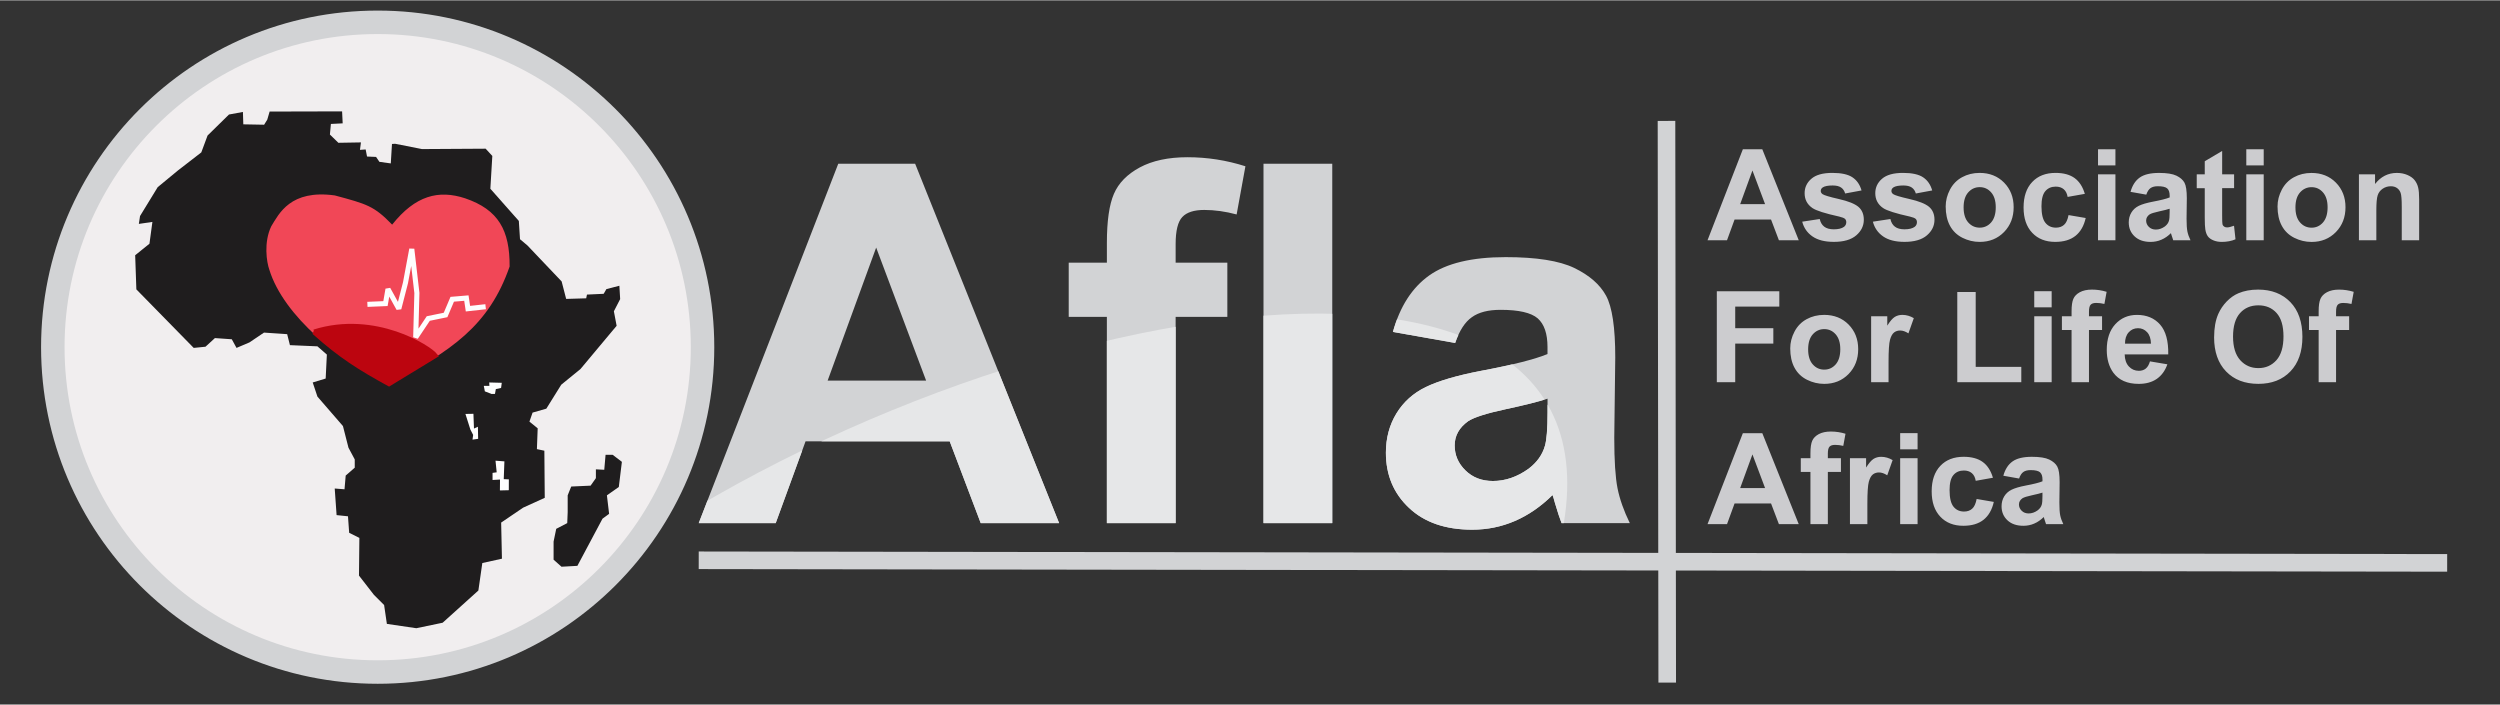 <?xml version="1.0" encoding="UTF-8"?>
<!DOCTYPE svg PUBLIC "-//W3C//DTD SVG 1.1//EN" "http://www.w3.org/Graphics/SVG/1.1/DTD/svg11.dtd">
<!-- Creator: CorelDRAW 2018 (64-Bit) -->
<svg xmlns="http://www.w3.org/2000/svg" xml:space="preserve" width="1.479in" height="0.417in" version="1.1" shape-rendering="geometricPrecision" text-rendering="geometricPrecision" image-rendering="optimizeQuality" fill-rule="evenodd" clip-rule="evenodd"
viewBox="0 0 1479.17 416.66"
 xmlns:xlink="http://www.w3.org/1999/xlink">
 <rect x="0" y="0" width="1479.17" height="416.66" fill="#333333" stroke="none"/>
 <defs>
   <clipPath id="id0">
    <path d="M-0 0l1479.17 0 0 416.67 -1479.17 0 0 -416.67z"/>
   </clipPath>
     <clipPath id="id1" clip-rule="nonzero">
      <path d="M626.65 309.34l-46.38 0 -18.36 -48.41 -85.29 0 -17.67 48.41 -45.54 0 82.56 -212.65 45.49 0 85.19 212.65zm-78.7 -84.35l-29.55 -78.7 -28.71 78.7 58.26 0z"/>
     </clipPath>
     <clipPath id="id2" clip-rule="nonzero">
      <path d="M-0 0l1479.17 0 0 416.67 -1479.17 0 0 -416.67z"/>
     </clipPath>
     <clipPath id="id3" clip-rule="nonzero">
      <path d="M632.34 155.2l22.57 0 0 -11.63c0,-12.97 1.39,-22.67 4.16,-29.06 2.77,-6.43 7.87,-11.63 15.3,-15.64 7.47,-4.01 16.88,-6.04 28.26,-6.04 11.63,0 23.07,1.78 34.25,5.35l-5.2 28.51c-6.63,-1.78 -13.02,-2.67 -19.16,-2.67 -6.04,0 -10.34,1.39 -12.97,4.16 -2.62,2.77 -3.96,8.12 -3.96,16.04l0 10.99 30.59 0 0 32.07 -30.59 0 0 122.06 -40.69 0 0 -122.06 -22.57 0 0 -32.07zm115.23 154.14l0 -212.65 40.69 0 0 212.65 -40.69 0z"/>
     </clipPath>
     <clipPath id="id4" clip-rule="nonzero">
      <path d="M-0 0l1479.17 0 0 416.67 -1479.17 0 0 -416.67z"/>
     </clipPath>
     <clipPath id="id5" clip-rule="nonzero">
      <path d="M860.98 202.72l-36.83 -6.53c4.16,-15.05 11.33,-26.19 21.48,-33.41 10.15,-7.22 25.24,-10.84 45.24,-10.84 18.17,0 31.73,2.13 40.64,6.43 8.86,4.31 15.15,9.75 18.76,16.39 3.61,6.63 5.44,18.76 5.44,36.48l-0.59 47.52c0,13.51 0.65,23.51 1.93,29.94 1.29,6.44 3.71,13.31 7.28,20.64l-40.39 0c-1.04,-2.67 -2.37,-6.63 -3.91,-11.88 -0.64,-2.43 -1.14,-4.01 -1.44,-4.75 -6.93,6.83 -14.35,11.93 -22.27,15.34 -7.92,3.42 -16.33,5.15 -25.3,5.15 -15.79,0 -28.26,-4.31 -37.37,-12.92 -9.11,-8.56 -13.66,-19.45 -13.66,-32.62 0,-8.66 2.08,-16.43 6.24,-23.26 4.16,-6.78 9.95,-12.03 17.47,-15.64 7.47,-3.61 18.26,-6.78 32.37,-9.5 19,-3.56 32.22,-6.93 39.55,-10l0 -4.11c0,-7.92 -1.93,-13.56 -5.79,-16.98 -3.91,-3.37 -11.24,-5.05 -21.98,-5.05 -7.28,0 -12.92,1.43 -16.98,4.35 -4.11,2.87 -7.37,7.97 -9.9,15.24zm54.65 32.97c-5.2,1.73 -13.46,3.81 -24.8,6.24 -11.28,2.43 -18.71,4.8 -22.17,7.08 -5.3,3.81 -7.97,8.56 -7.97,14.35 0,5.74 2.13,10.64 6.39,14.8 4.26,4.16 9.65,6.24 16.24,6.24 7.33,0 14.35,-2.43 21.04,-7.22 4.9,-3.71 8.17,-8.17 9.7,-13.52 1.04,-3.46 1.58,-10.09 1.58,-19.85l0 -8.12z"/>
     </clipPath>
     <clipPath id="id6" clip-rule="nonzero">
      <path d="M-0 0l1479.17 0 0 416.67 -1479.17 0 0 -416.67z"/>
     </clipPath>
     <clipPath id="id7" clip-rule="nonzero">
      <path d="M1064.26 141.95l-11.74 0 -4.65 -12.25 -21.58 0 -4.47 12.25 -11.53 0 20.9 -53.82 11.51 0 21.56 53.82zm-19.92 -21.35l-7.48 -19.92 -7.26 19.92 14.74 0z"/>
     </clipPath>
     <clipPath id="id8" clip-rule="nonzero">
      <path d="M-0 0l1479.17 0 0 416.67 -1479.17 0 0 -416.67z"/>
     </clipPath>
     <clipPath id="id9" clip-rule="nonzero">
      <path d="M1066.3 130.97l10.37 -1.58c0.44,1.99 1.33,3.51 2.68,4.54 1.34,1.04 3.23,1.56 5.65,1.56 2.67,0 4.67,-0.49 6.03,-1.46 0.9,-0.69 1.35,-1.62 1.35,-2.77 0,-0.78 -0.25,-1.43 -0.74,-1.94 -0.52,-0.49 -1.67,-0.95 -3.44,-1.37 -8.33,-1.84 -13.61,-3.52 -15.84,-5.04 -3.09,-2.12 -4.63,-5.05 -4.63,-8.8 0,-3.39 1.34,-6.24 4.01,-8.54 2.67,-2.31 6.8,-3.46 12.41,-3.46 5.33,0 9.31,0.87 11.9,2.62 2.59,1.75 4.38,4.33 5.36,7.76l-9.7 1.8c-0.41,-1.53 -1.22,-2.71 -2.38,-3.52 -1.17,-0.81 -2.83,-1.22 -5,-1.22 -2.73,0 -4.69,0.37 -5.87,1.14 -0.79,0.54 -1.18,1.24 -1.18,2.09 0,0.74 0.34,1.37 1.03,1.88 0.94,0.69 4.16,1.65 9.67,2.91 5.51,1.25 9.36,2.78 11.54,4.59 2.17,1.83 3.24,4.4 3.24,7.68 0,3.57 -1.49,6.65 -4.48,9.22 -2.98,2.57 -7.41,3.86 -13.27,3.86 -5.31,0 -9.52,-1.07 -12.63,-3.22 -3.09,-2.14 -5.12,-5.05 -6.07,-8.73z"/>
     </clipPath>
     <clipPath id="id10" clip-rule="nonzero">
      <path d="M-0 0l1479.17 0 0 416.67 -1479.17 0 0 -416.67z"/>
     </clipPath>
     <clipPath id="id11" clip-rule="nonzero">
      <path d="M1108.11 130.97l10.37 -1.58c0.44,1.99 1.33,3.51 2.68,4.54 1.34,1.04 3.23,1.56 5.65,1.56 2.67,0 4.67,-0.49 6.03,-1.46 0.9,-0.69 1.35,-1.62 1.35,-2.77 0,-0.78 -0.25,-1.43 -0.74,-1.94 -0.52,-0.49 -1.67,-0.95 -3.44,-1.37 -8.33,-1.84 -13.61,-3.52 -15.84,-5.04 -3.09,-2.12 -4.63,-5.05 -4.63,-8.8 0,-3.39 1.34,-6.24 4.01,-8.54 2.67,-2.31 6.8,-3.46 12.41,-3.46 5.33,0 9.31,0.87 11.9,2.62 2.59,1.75 4.38,4.33 5.36,7.76l-9.7 1.8c-0.41,-1.53 -1.22,-2.71 -2.38,-3.52 -1.17,-0.81 -2.83,-1.22 -5,-1.22 -2.73,0 -4.69,0.37 -5.87,1.14 -0.79,0.54 -1.18,1.24 -1.18,2.09 0,0.74 0.34,1.37 1.03,1.88 0.94,0.69 4.16,1.65 9.67,2.91 5.51,1.25 9.36,2.78 11.54,4.59 2.17,1.83 3.24,4.4 3.24,7.68 0,3.57 -1.49,6.65 -4.48,9.22 -2.98,2.57 -7.41,3.86 -13.27,3.86 -5.31,0 -9.52,-1.07 -12.63,-3.22 -3.09,-2.14 -5.12,-5.05 -6.07,-8.73z"/>
     </clipPath>
     <clipPath id="id12" clip-rule="nonzero">
      <path d="M-0 0l1479.17 0 0 416.67 -1479.17 0 0 -416.67z"/>
     </clipPath>
     <clipPath id="id13" clip-rule="nonzero">
      <path d="M1151.2 121.96c0,-3.43 0.84,-6.75 2.53,-9.96 1.69,-3.22 4.08,-5.67 7.18,-7.35 3.09,-1.69 6.54,-2.54 10.36,-2.54 5.9,0 10.72,1.92 14.49,5.75 3.77,3.85 5.65,8.69 5.65,14.55 0,5.91 -1.9,10.81 -5.7,14.7 -3.81,3.88 -8.59,5.82 -14.37,5.82 -3.57,0 -6.98,-0.81 -10.22,-2.43 -3.23,-1.62 -5.7,-3.98 -7.39,-7.12 -1.69,-3.12 -2.53,-6.93 -2.53,-11.41zm10.6 0.55c0,3.87 0.91,6.84 2.74,8.9 1.84,2.07 4.09,3.09 6.79,3.09 2.68,0 4.94,-1.03 6.76,-3.09 1.81,-2.06 2.73,-5.05 2.73,-8.97 0,-3.82 -0.91,-6.76 -2.73,-8.82 -1.82,-2.07 -4.07,-3.09 -6.76,-3.09 -2.69,0 -4.94,1.03 -6.79,3.09 -1.83,2.06 -2.74,5.02 -2.74,8.89z"/>
     </clipPath>
     <clipPath id="id14" clip-rule="nonzero">
      <path d="M-0 0l1479.17 0 0 416.67 -1479.17 0 0 -416.67z"/>
     </clipPath>
     <clipPath id="id15" clip-rule="nonzero">
      <path d="M1233.5 114.51l-10.15 1.8c-0.34,-2.02 -1.11,-3.53 -2.33,-4.56 -1.21,-1.02 -2.78,-1.53 -4.71,-1.53 -2.57,0 -4.62,0.89 -6.15,2.67 -1.53,1.78 -2.29,4.75 -2.29,8.92 0,4.64 0.78,7.91 2.33,9.82 1.55,1.92 3.63,2.87 6.24,2.87 1.95,0 3.56,-0.56 4.8,-1.68 1.26,-1.11 2.13,-3.03 2.65,-5.76l10.15 1.73c-1.05,4.66 -3.07,8.18 -6.05,10.56 -2.98,2.38 -6.98,3.57 -12,3.57 -5.69,0 -10.24,-1.8 -13.62,-5.4 -3.4,-3.61 -5.09,-8.59 -5.09,-14.97 0,-6.45 1.7,-11.46 5.1,-15.06 3.39,-3.59 7.99,-5.39 13.8,-5.39 4.73,0 8.5,1.03 11.31,3.07 2.8,2.04 4.8,5.15 6.03,9.33z"/>
     </clipPath>
     <clipPath id="id16" clip-rule="nonzero">
      <path d="M-0 0l1479.17 0 0 416.67 -1479.17 0 0 -416.67z"/>
     </clipPath>
     <clipPath id="id17" clip-rule="nonzero">
      <path d="M1241.33 97.67l0 -9.55 10.3 0 0 9.55 -10.3 0zm0 44.28l0 -39.01 10.3 0 0 39.01 -10.3 0z"/>
     </clipPath>
     <clipPath id="id18" clip-rule="nonzero">
      <path d="M-0 0l1479.17 0 0 416.67 -1479.17 0 0 -416.67z"/>
     </clipPath>
     <clipPath id="id19" clip-rule="nonzero">
      <path d="M1269.88 114.96l-9.32 -1.65c1.05,-3.81 2.87,-6.63 5.44,-8.46 2.57,-1.83 6.39,-2.74 11.45,-2.74 4.6,0 8.03,0.54 10.29,1.63 2.24,1.09 3.83,2.47 4.75,4.15 0.91,1.68 1.38,4.75 1.38,9.23l-0.15 12.03c0,3.42 0.16,5.95 0.49,7.58 0.33,1.63 0.94,3.37 1.84,5.22l-10.22 0c-0.26,-0.68 -0.6,-1.68 -0.99,-3.01 -0.17,-0.61 -0.29,-1.01 -0.37,-1.2 -1.75,1.73 -3.63,3.02 -5.64,3.88 -2,0.87 -4.13,1.3 -6.4,1.3 -4,0 -7.15,-1.09 -9.46,-3.27 -2.31,-2.17 -3.46,-4.93 -3.46,-8.26 0,-2.19 0.53,-4.16 1.58,-5.89 1.06,-1.72 2.52,-3.04 4.43,-3.96 1.89,-0.91 4.62,-1.72 8.19,-2.41 4.81,-0.9 8.15,-1.75 10.01,-2.53l0 -1.04c0,-2.01 -0.49,-3.43 -1.46,-4.3 -0.99,-0.85 -2.84,-1.28 -5.56,-1.28 -1.84,0 -3.27,0.37 -4.3,1.11 -1.04,0.72 -1.87,2.02 -2.51,3.86zm13.83 8.34c-1.31,0.44 -3.41,0.96 -6.28,1.58 -2.86,0.61 -4.74,1.22 -5.61,1.79 -1.34,0.96 -2.02,2.17 -2.02,3.63 0,1.45 0.54,2.69 1.62,3.74 1.07,1.06 2.44,1.58 4.11,1.58 1.85,0 3.63,-0.61 5.33,-1.83 1.24,-0.94 2.07,-2.07 2.45,-3.42 0.26,-0.88 0.4,-2.56 0.4,-5.02l0 -2.06z"/>
     </clipPath>
     <clipPath id="id20" clip-rule="nonzero">
      <path d="M-0 0l1479.17 0 0 416.67 -1479.17 0 0 -416.67z"/>
     </clipPath>
     <clipPath id="id21" clip-rule="nonzero">
      <path d="M1321.83 102.94l0 8.19 -7.07 0 0 15.8c0,3.2 0.06,5.07 0.2,5.6 0.14,0.53 0.44,0.96 0.93,1.31 0.48,0.34 1.06,0.52 1.74,0.52 0.96,0 2.34,-0.33 4.16,-0.99l0.87 8.02c-2.39,1.03 -5.1,1.54 -8.13,1.54 -1.85,0 -3.52,-0.31 -5.01,-0.94 -1.49,-0.63 -2.58,-1.44 -3.27,-2.43 -0.7,-1 -1.18,-2.34 -1.45,-4.05 -0.21,-1.2 -0.33,-3.63 -0.33,-7.3l0 -17.07 -4.74 0 0 -8.19 4.74 0 0 -7.74 10.3 -6.09 0 13.83 7.07 0z"/>
     </clipPath>
     <clipPath id="id22" clip-rule="nonzero">
      <path d="M-0 0l1479.17 0 0 416.67 -1479.17 0 0 -416.67z"/>
     </clipPath>
     <clipPath id="id23" clip-rule="nonzero">
      <path d="M1329.05 97.67l0 -9.55 10.3 0 0 9.55 -10.3 0zm0 44.28l0 -39.01 10.3 0 0 39.01 -10.3 0z"/>
     </clipPath>
     <clipPath id="id24" clip-rule="nonzero">
      <path d="M-0 0l1479.17 0 0 416.67 -1479.17 0 0 -416.67z"/>
     </clipPath>
     <clipPath id="id25" clip-rule="nonzero">
      <path d="M1347.53 121.96c0,-3.43 0.84,-6.75 2.53,-9.96 1.69,-3.22 4.08,-5.67 7.18,-7.35 3.09,-1.69 6.54,-2.54 10.36,-2.54 5.9,0 10.72,1.92 14.49,5.75 3.77,3.85 5.65,8.69 5.65,14.55 0,5.91 -1.9,10.81 -5.7,14.7 -3.81,3.88 -8.59,5.82 -14.37,5.82 -3.57,0 -6.98,-0.81 -10.22,-2.43 -3.23,-1.62 -5.7,-3.98 -7.39,-7.12 -1.69,-3.12 -2.53,-6.93 -2.53,-11.41zm10.6 0.55c0,3.87 0.91,6.84 2.74,8.9 1.84,2.07 4.09,3.09 6.79,3.09 2.68,0 4.94,-1.03 6.76,-3.09 1.81,-2.06 2.73,-5.05 2.73,-8.97 0,-3.82 -0.91,-6.76 -2.73,-8.82 -1.82,-2.07 -4.07,-3.09 -6.76,-3.09 -2.69,0 -4.94,1.03 -6.79,3.09 -1.83,2.06 -2.74,5.02 -2.74,8.89z"/>
     </clipPath>
     <clipPath id="id26" clip-rule="nonzero">
      <path d="M-0 0l1479.17 0 0 416.67 -1479.17 0 0 -416.67z"/>
     </clipPath>
     <clipPath id="id27" clip-rule="nonzero">
      <path d="M1431.33 141.95l-10.3 0 0 -19.88c0,-4.21 -0.22,-6.93 -0.67,-8.16 -0.45,-1.24 -1.17,-2.19 -2.17,-2.88 -1,-0.69 -2.2,-1.03 -3.61,-1.03 -1.8,0 -3.42,0.49 -4.85,1.47 -1.44,0.98 -2.42,2.28 -2.94,3.88 -0.54,1.62 -0.8,4.6 -0.8,8.96l0 17.64 -10.3 0 0 -39.01 9.54 0 0 5.72c3.42,-4.37 7.72,-6.55 12.92,-6.55 2.28,0 4.37,0.41 6.26,1.23 1.91,0.83 3.33,1.87 4.3,3.13 0.98,1.28 1.65,2.72 2.03,4.33 0.39,1.62 0.58,3.92 0.58,6.93l0 24.22z"/>
     </clipPath>
     <clipPath id="id28" clip-rule="nonzero">
      <path d="M-0 0l1479.17 0 0 416.67 -1479.17 0 0 -416.67z"/>
     </clipPath>
     <clipPath id="id29" clip-rule="nonzero">
      <path d="M1015.78 225.93l0 -53.82 36.98 0 0 9.1 -26.09 0 0 12.78 22.55 0 0 9.1 -22.55 0 0 22.85 -10.9 0z"/>
     </clipPath>
     <clipPath id="id30" clip-rule="nonzero">
      <path d="M-0 0l1479.17 0 0 416.67 -1479.17 0 0 -416.67z"/>
     </clipPath>
     <clipPath id="id31" clip-rule="nonzero">
      <path d="M1059.22 205.94c0,-3.43 0.84,-6.75 2.53,-9.96 1.69,-3.22 4.08,-5.67 7.18,-7.35 3.09,-1.69 6.54,-2.54 10.36,-2.54 5.9,0 10.72,1.92 14.49,5.75 3.77,3.85 5.65,8.69 5.65,14.55 0,5.91 -1.9,10.81 -5.7,14.7 -3.81,3.88 -8.59,5.82 -14.37,5.82 -3.57,0 -6.98,-0.81 -10.22,-2.43 -3.23,-1.62 -5.7,-3.98 -7.39,-7.12 -1.69,-3.12 -2.53,-6.93 -2.53,-11.41zm10.6 0.55c0,3.87 0.91,6.84 2.74,8.9 1.84,2.07 4.09,3.09 6.79,3.09 2.68,0 4.94,-1.03 6.76,-3.09 1.81,-2.06 2.73,-5.05 2.73,-8.97 0,-3.82 -0.91,-6.76 -2.73,-8.82 -1.82,-2.07 -4.07,-3.09 -6.76,-3.09 -2.69,0 -4.94,1.03 -6.79,3.09 -1.83,2.06 -2.74,5.02 -2.74,8.89z"/>
     </clipPath>
     <clipPath id="id32" clip-rule="nonzero">
      <path d="M-0 0l1479.17 0 0 416.67 -1479.17 0 0 -416.67z"/>
     </clipPath>
     <clipPath id="id33" clip-rule="nonzero">
      <path d="M1117.39 225.93l-10.3 0 0 -39.01 9.55 0 0 5.54c1.64,-2.62 3.12,-4.33 4.43,-5.15 1.32,-0.81 2.81,-1.21 4.47,-1.21 2.36,0 4.63,0.65 6.8,1.94l-3.19 9c-1.74,-1.13 -3.36,-1.69 -4.85,-1.69 -1.45,0 -2.68,0.4 -3.68,1.19 -1,0.8 -1.79,2.23 -2.37,4.31 -0.57,2.08 -0.86,6.44 -0.86,13.07l0 12.03z"/>
     </clipPath>
     <clipPath id="id34" clip-rule="nonzero">
      <path d="M-0 0l1479.17 0 0 416.67 -1479.17 0 0 -416.67z"/>
     </clipPath>
     <clipPath id="id35" clip-rule="nonzero">
      <path d="M1158.05 225.93l0 -53.37 10.9 0 0 44.28 26.98 0 0 9.09 -37.89 0z"/>
     </clipPath>
     <clipPath id="id36" clip-rule="nonzero">
      <path d="M-0 0l1479.17 0 0 416.67 -1479.17 0 0 -416.67z"/>
     </clipPath>
     <clipPath id="id37" clip-rule="nonzero">
      <path d="M1203.59 181.65l0 -9.55 10.3 0 0 9.55 -10.3 0zm0 44.28l0 -39.01 10.3 0 0 39.01 -10.3 0z"/>
     </clipPath>
     <clipPath id="id38" clip-rule="nonzero">
      <path d="M-0 0l1479.17 0 0 416.67 -1479.17 0 0 -416.67z"/>
     </clipPath>
     <clipPath id="id39" clip-rule="nonzero">
      <path d="M1219.97 186.92l5.71 0 0 -2.94c0,-3.28 0.35,-5.74 1.05,-7.35 0.7,-1.63 1.99,-2.94 3.87,-3.96 1.89,-1.01 4.27,-1.53 7.15,-1.53 2.94,0 5.84,0.44 8.67,1.31l-1.31 7.17c-1.68,-0.39 -3.3,-0.59 -4.85,-0.59 -1.53,0 -2.62,0.35 -3.28,1.05 -0.66,0.7 -1,2.06 -1,4.06l0 2.78 7.74 0 0 8.12 -7.74 0 0 30.89 -10.3 0 0 -30.89 -5.71 0 0 -8.12z"/>
     </clipPath>
     <clipPath id="id40" clip-rule="nonzero">
      <path d="M-0 0l1479.17 0 0 416.67 -1479.17 0 0 -416.67z"/>
     </clipPath>
     <clipPath id="id41" clip-rule="nonzero">
      <path d="M1272.06 213.6l10.3 1.73c-1.31,3.77 -3.41,6.64 -6.25,8.62 -2.85,1.97 -6.43,2.96 -10.7,2.96 -6.78,0 -11.8,-2.22 -15.05,-6.65 -2.57,-3.56 -3.86,-8.04 -3.86,-13.46 0,-6.46 1.69,-11.54 5.06,-15.2 3.37,-3.67 7.64,-5.5 12.8,-5.5 5.79,0 10.36,1.92 13.72,5.75 3.35,3.83 4.95,9.71 4.8,17.63l-25.78 0c0.07,3.06 0.9,5.44 2.49,7.14 1.58,1.7 3.56,2.56 5.91,2.56 1.62,0 2.97,-0.44 4.06,-1.31 1.1,-0.88 1.93,-2.3 2.5,-4.25zm0.6 -10.45c-0.07,-3 -0.84,-5.28 -2.3,-6.83 -1.46,-1.57 -3.24,-2.35 -5.35,-2.35 -2.24,0 -4.1,0.83 -5.56,2.47 -1.46,1.64 -2.18,3.89 -2.15,6.7l15.37 0z"/>
     </clipPath>
     <clipPath id="id42" clip-rule="nonzero">
      <path d="M-0 0l1479.17 0 0 416.67 -1479.17 0 0 -416.67z"/>
     </clipPath>
     <clipPath id="id43" clip-rule="nonzero">
      <path d="M1310.02 199.34c0,-5.48 0.83,-10.09 2.47,-13.83 1.22,-2.74 2.89,-5.21 5.01,-7.39 2.12,-2.18 4.43,-3.8 6.95,-4.86 3.36,-1.41 7.23,-2.13 11.61,-2.13 7.94,0 14.28,2.47 19.06,7.39 4.76,4.93 7.14,11.79 7.14,20.57 0,8.7 -2.37,15.52 -7.09,20.43 -4.72,4.93 -11.05,7.38 -18.96,7.38 -8,0 -14.38,-2.44 -19.11,-7.34 -4.72,-4.89 -7.09,-11.63 -7.09,-20.22zm11.2 -0.36c0,6.1 1.41,10.72 4.23,13.88 2.82,3.15 6.41,4.72 10.74,4.72 4.35,0 7.9,-1.57 10.7,-4.69 2.78,-3.13 4.17,-7.82 4.17,-14.07 0,-6.18 -1.35,-10.79 -4.07,-13.82 -2.71,-3.04 -6.3,-4.56 -10.8,-4.56 -4.49,0 -8.11,1.54 -10.85,4.61 -2.74,3.08 -4.12,7.72 -4.12,13.92z"/>
     </clipPath>
     <clipPath id="id44" clip-rule="nonzero">
      <path d="M-0 0l1479.17 0 0 416.67 -1479.17 0 0 -416.67z"/>
     </clipPath>
     <clipPath id="id45" clip-rule="nonzero">
      <path d="M1366.16 186.92l5.71 0 0 -2.94c0,-3.28 0.35,-5.74 1.05,-7.35 0.7,-1.63 1.99,-2.94 3.87,-3.96 1.89,-1.01 4.27,-1.53 7.15,-1.53 2.94,0 5.84,0.44 8.67,1.31l-1.31 7.17c-1.68,-0.39 -3.3,-0.59 -4.85,-0.59 -1.53,0 -2.62,0.35 -3.28,1.05 -0.66,0.7 -1,2.06 -1,4.06l0 2.78 7.74 0 0 8.12 -7.74 0 0 30.89 -10.3 0 0 -30.89 -5.71 0 0 -8.12z"/>
     </clipPath>
     <clipPath id="id46" clip-rule="nonzero">
      <path d="M-0 0l1479.17 0 0 416.67 -1479.17 0 0 -416.67z"/>
     </clipPath>
     <clipPath id="id47" clip-rule="nonzero">
      <path d="M1064.26 309.91l-11.74 0 -4.65 -12.25 -21.58 0 -4.47 12.25 -11.53 0 20.9 -53.82 11.51 0 21.56 53.82zm-19.92 -21.35l-7.48 -19.92 -7.26 19.92 14.74 0z"/>
     </clipPath>
     <clipPath id="id48" clip-rule="nonzero">
      <path d="M-0 0l1479.17 0 0 416.67 -1479.17 0 0 -416.67z"/>
     </clipPath>
     <clipPath id="id49" clip-rule="nonzero">
      <path d="M1065.48 270.9l5.71 0 0 -2.94c0,-3.28 0.35,-5.74 1.05,-7.35 0.7,-1.63 1.99,-2.94 3.87,-3.96 1.89,-1.01 4.27,-1.53 7.15,-1.53 2.94,0 5.84,0.44 8.67,1.31l-1.31 7.17c-1.68,-0.39 -3.3,-0.59 -4.85,-0.59 -1.53,0 -2.62,0.35 -3.28,1.05 -0.66,0.7 -1,2.06 -1,4.06l0 2.78 7.74 0 0 8.12 -7.74 0 0 30.89 -10.3 0 0 -30.89 -5.71 0 0 -8.12z"/>
     </clipPath>
     <clipPath id="id50" clip-rule="nonzero">
      <path d="M-0 0l1479.17 0 0 416.67 -1479.17 0 0 -416.67z"/>
     </clipPath>
     <clipPath id="id51" clip-rule="nonzero">
      <path d="M1104.87 309.91l-10.3 0 0 -39.01 9.55 0 0 5.54c1.64,-2.62 3.12,-4.33 4.43,-5.15 1.32,-0.81 2.81,-1.21 4.47,-1.21 2.36,0 4.63,0.65 6.8,1.94l-3.19 9c-1.74,-1.13 -3.36,-1.69 -4.85,-1.69 -1.45,0 -2.68,0.4 -3.68,1.19 -1,0.8 -1.79,2.23 -2.37,4.31 -0.57,2.08 -0.86,6.44 -0.86,13.07l0 12.03z"/>
     </clipPath>
     <clipPath id="id52" clip-rule="nonzero">
      <path d="M-0 0l1479.17 0 0 416.67 -1479.17 0 0 -416.67z"/>
     </clipPath>
     <clipPath id="id53" clip-rule="nonzero">
      <path d="M1124.27 265.63l0 -9.55 10.3 0 0 9.55 -10.3 0zm0 44.28l0 -39.01 10.3 0 0 39.01 -10.3 0z"/>
     </clipPath>
     <clipPath id="id54" clip-rule="nonzero">
      <path d="M-0 0l1479.17 0 0 416.67 -1479.17 0 0 -416.67z"/>
     </clipPath>
     <clipPath id="id55" clip-rule="nonzero">
      <path d="M1179.13 282.47l-10.15 1.8c-0.34,-2.02 -1.11,-3.53 -2.33,-4.56 -1.21,-1.02 -2.78,-1.53 -4.71,-1.53 -2.57,0 -4.62,0.89 -6.15,2.67 -1.53,1.78 -2.29,4.75 -2.29,8.92 0,4.64 0.78,7.91 2.33,9.82 1.55,1.92 3.63,2.87 6.24,2.87 1.95,0 3.56,-0.56 4.8,-1.68 1.26,-1.11 2.13,-3.03 2.65,-5.76l10.15 1.73c-1.05,4.66 -3.07,8.18 -6.05,10.56 -2.98,2.38 -6.98,3.57 -12,3.57 -5.69,0 -10.24,-1.8 -13.62,-5.4 -3.4,-3.61 -5.09,-8.59 -5.09,-14.97 0,-6.45 1.7,-11.46 5.1,-15.06 3.39,-3.59 7.99,-5.39 13.8,-5.39 4.73,0 8.5,1.03 11.31,3.07 2.8,2.04 4.8,5.15 6.03,9.33z"/>
     </clipPath>
     <clipPath id="id56" clip-rule="nonzero">
      <path d="M-0 0l1479.17 0 0 416.67 -1479.17 0 0 -416.67z"/>
     </clipPath>
     <clipPath id="id57" clip-rule="nonzero">
      <path d="M1194.63 282.93l-9.32 -1.65c1.05,-3.81 2.87,-6.63 5.44,-8.46 2.57,-1.83 6.39,-2.74 11.45,-2.74 4.6,0 8.03,0.54 10.29,1.63 2.24,1.09 3.83,2.47 4.75,4.15 0.91,1.68 1.38,4.75 1.38,9.23l-0.15 12.03c0,3.42 0.16,5.95 0.49,7.58 0.33,1.63 0.94,3.37 1.84,5.22l-10.22 0c-0.26,-0.68 -0.6,-1.68 -0.99,-3.01 -0.17,-0.61 -0.29,-1.01 -0.37,-1.2 -1.75,1.73 -3.63,3.02 -5.64,3.88 -2,0.87 -4.13,1.3 -6.4,1.3 -4,0 -7.15,-1.09 -9.46,-3.27 -2.31,-2.17 -3.46,-4.93 -3.46,-8.26 0,-2.19 0.53,-4.16 1.58,-5.89 1.06,-1.72 2.52,-3.04 4.43,-3.96 1.89,-0.91 4.62,-1.72 8.19,-2.41 4.81,-0.9 8.15,-1.75 10.01,-2.53l0 -1.04c0,-2.01 -0.49,-3.43 -1.46,-4.3 -0.99,-0.85 -2.84,-1.28 -5.56,-1.28 -1.84,0 -3.27,0.37 -4.3,1.11 -1.04,0.72 -1.87,2.02 -2.51,3.86zm13.83 8.34c-1.31,0.44 -3.41,0.96 -6.28,1.58 -2.86,0.61 -4.74,1.22 -5.61,1.79 -1.34,0.96 -2.02,2.17 -2.02,3.63 0,1.45 0.54,2.69 1.62,3.74 1.07,1.06 2.44,1.58 4.11,1.58 1.85,0 3.63,-0.61 5.33,-1.83 1.24,-0.94 2.07,-2.07 2.45,-3.42 0.26,-0.88 0.4,-2.56 0.4,-5.02l0 -2.06z"/>
     </clipPath>
     <clipPath id="id58" clip-rule="nonzero">
      <path d="M-0 0l1479.17 0 0 416.67 -1479.17 0 0 -416.67z"/>
     </clipPath>
 </defs>
 <g id="Layer_x0020_1">
  <g>
  </g>
  <g clip-path="url(#id0)">
   <g>
    <g id="_2644674484320">
     <circle fill="#F1EEEF" stroke="#D2D3D5" stroke-width="13.89" stroke-miterlimit="2.613" cx="223.46" cy="205.22" r="192.21"/>
     <polygon fill="#1F1D1E" points="88.43,144.01 79.98,150.81 80.68,171.02 114.61,205.65 121.58,204.95 127.16,199.84 137.15,200.54 139.94,205.65 147.61,202.39 156.2,196.59 169.91,197.52 171.54,204.02 187.81,204.72 193.39,209.6 192.69,223.77 185.02,226.1 187.81,234.46 202.91,251.89 206.17,264.67 209.89,271.64 209.89,276.52 204.54,281.17 203.84,289.3 198.04,288.84 199.15,304.58 205.89,305.28 206.59,315.04 212.63,318.06 212.4,340.36 221.23,351.75 227.27,357.79 228.9,368.94 246.33,371.5 261.9,368.25 283.04,349.19 285.37,332.93 296.98,330.37 296.52,308.99 309.54,300.16 322.31,294.35 322.08,266.47 317.67,265.54 318.13,253.22 313.25,249.27 315.11,243.93 323.24,241.6 332.07,227.43 343.46,218.13 356.47,202.57 364.84,192.57 363.21,183.98 366.93,176.77 366.46,168.87 358.8,170.85 357.17,173.64 347.29,174.1 346.83,176.31 334.98,176.66 332.3,166.32 318.71,152.03 312.09,145.06 307.67,141.34 306.98,130.53 298.96,121.47 290.13,111.48 291.29,92.07 287.34,87.78 249.69,88.01 233.78,84.87 231.92,84.99 231.22,96.49 224.48,95.56 222.51,92.65 217.16,92.42 216.35,88.24 212.98,88.47 213.56,84.06 200.2,84.29 195.2,79.41 195.78,73.14 202.75,72.79 202.41,65.7 159.53,65.81 158.14,70.58 156.28,73.6 143.96,73.37 143.73,66.05 135.48,67.56 122.81,79.99 119.1,89.98 105.27,100.67 93.3,110.55 82.85,127.63 82.15,132.28 90.17,131.11 "/>
     <polygon fill="#1F1D1E" points="332.23,335.12 341.62,334.6 356.48,306.7 360.39,303.83 359.09,292.88 366.13,287.93 367.95,273.06 362.48,268.89 358.3,268.89 357.52,277.76 352.57,277.5 352.57,282.71 349.44,287.15 337.97,287.67 335.88,292.88 335.88,302.79 335.62,309.31 329.1,312.7 327.54,320.26 327.54,330.95 "/>
     <polygon fill="#FEFEFE" points="293.87,279.26 293.18,272.38 298.44,272.78 298.05,283.3 301.07,283.43 301.04,289.85 295.78,289.98 295.84,283.54 291.43,283.8 291.43,279.59 "/>
     <polygon fill="#FEFEFE" points="278.32,253.99 275.38,244.72 280.11,244.64 280.44,253.36 282.76,252.3 282.9,259.45 279.56,259.92 279.95,257.13 "/>
     <polygon fill="#FEFEFE" points="286.87,231.36 290.9,232.91 292.86,232.86 293.37,230.02 296.47,229.35 296.88,226.3 289.45,226.1 289.56,228.11 286.25,228.11 "/>
     <path fill="#F14757" d="M275.24 117.15c-15.73,-5.18 -29.45,-1.72 -43.22,15.57 -10.71,-11.1 -15.07,-12.21 -33.91,-17.28 -26.24,-3.63 -32.98,10.72 -37.61,18.24 -4.59,9.54 -2.72,21.32 -1.15,25.69 8.43,27.41 42.33,54.99 70.81,67.46 36.6,-19.16 59.16,-34.13 71.36,-69.33 0.15,-21.44 -6.6,-33.63 -26.28,-40.35z"/>
     <polyline fill="none" stroke="#FEFEFE" stroke-width="3" stroke-miterlimit="2.613" points="217.38,179.89 228.07,179.43 229.56,170.84 235.97,182.44 239.92,167.11 243.64,147.13 246.66,173.15 245.96,199.41 253.4,188.26 263.63,186.16 267.57,176.87 275.94,176.17 276.87,182.44 287.33,181.28 "/>
     <path fill="#BC050F" stroke="#BC050F" stroke-width="3" stroke-miterlimit="2.613" d="M185.92 196.24c15.85,14.19 27.01,21.08 44.24,30.58l27.29 -16.62c-3.39,-4.38 -35.37,-25.27 -71.53,-13.96z"/>
     <path fill="#D2D3D5" fill-rule="nonzero" d="M626.65 309.34l-46.38 0 -18.36 -48.41 -85.29 0 -17.67 48.41 -45.54 0 82.56 -212.65 45.49 0 85.19 212.65zm-78.7 -84.35l-29.55 -78.7 -28.71 78.7 58.26 0zm84.39 -69.79l22.57 0 0 -11.63c0,-12.97 1.39,-22.67 4.16,-29.06 2.77,-6.43 7.87,-11.63 15.3,-15.64 7.47,-4.01 16.88,-6.04 28.26,-6.04 11.63,0 23.07,1.78 34.25,5.35l-5.2 28.51c-6.63,-1.78 -13.02,-2.67 -19.16,-2.67 -6.04,0 -10.34,1.39 -12.97,4.16 -2.62,2.77 -3.96,8.12 -3.96,16.04l0 10.99 30.59 0 0 32.07 -30.59 0 0 122.06 -40.69 0 0 -122.06 -22.57 0 0 -32.07zm115.23 154.14l0 -212.65 40.69 0 0 212.65 -40.69 0zm113.4 -106.62l-36.83 -6.53c4.16,-15.05 11.33,-26.19 21.48,-33.41 10.15,-7.22 25.24,-10.84 45.24,-10.84 18.17,0 31.73,2.13 40.64,6.43 8.86,4.31 15.15,9.75 18.76,16.39 3.61,6.63 5.44,18.76 5.44,36.48l-0.59 47.52c0,13.51 0.65,23.51 1.93,29.94 1.29,6.44 3.71,13.31 7.28,20.64l-40.39 0c-1.04,-2.67 -2.37,-6.63 -3.91,-11.88 -0.64,-2.43 -1.14,-4.01 -1.44,-4.75 -6.93,6.83 -14.35,11.93 -22.27,15.34 -7.92,3.42 -16.33,5.15 -25.3,5.15 -15.79,0 -28.26,-4.31 -37.37,-12.92 -9.11,-8.56 -13.66,-19.45 -13.66,-32.62 0,-8.66 2.08,-16.43 6.24,-23.26 4.16,-6.78 9.95,-12.03 17.47,-15.64 7.47,-3.61 18.26,-6.78 32.37,-9.5 19,-3.56 32.22,-6.93 39.55,-10l0 -4.11c0,-7.92 -1.93,-13.56 -5.79,-16.98 -3.91,-3.37 -11.24,-5.05 -21.98,-5.05 -7.28,0 -12.92,1.43 -16.98,4.35 -4.11,2.87 -7.37,7.97 -9.9,15.24zm54.65 32.97c-5.2,1.73 -13.46,3.81 -24.8,6.24 -11.28,2.43 -18.71,4.8 -22.17,7.08 -5.3,3.81 -7.97,8.56 -7.97,14.35 0,5.74 2.13,10.64 6.39,14.8 4.26,4.16 9.65,6.24 16.24,6.24 7.33,0 14.35,-2.43 21.04,-7.22 4.9,-3.71 8.17,-8.17 9.7,-13.52 1.04,-3.46 1.58,-10.09 1.58,-19.85l0 -8.12z"/>
    </g>
    <g clip-path="url(#id1)">
     <g>
      <path id="1" fill="#E6E7E8" d="M308.59 373.85l616.66 -64.51c35.5,-213.23 -400.17,-124.85 -616.66,64.51z"/>
     </g>
    </g>
    <g clip-path="url(#id2)">
    </g>
    <g clip-path="url(#id3)">
     <g>
      <path fill="#E6E7E8" d="M308.59 373.85l616.66 -64.51c35.5,-213.23 -400.17,-124.85 -616.66,64.51z"/>
     </g>
    </g>
    <g clip-path="url(#id4)">
    </g>
    <g clip-path="url(#id5)">
     <g>
      <path fill="#E6E7E8" d="M308.59 373.85l616.66 -64.51c35.5,-213.23 -400.17,-124.85 -616.66,64.51z"/>
     </g>
    </g>
    <g clip-path="url(#id6)">
     <path fill="#CCCCCF" fill-rule="nonzero" d="M1064.26 141.95l-11.74 0 -4.65 -12.25 -21.58 0 -4.47 12.25 -11.53 0 20.9 -53.82 11.51 0 21.56 53.82zm-19.92 -21.35l-7.48 -19.92 -7.26 19.92 14.74 0zm21.96 10.37l10.37 -1.58c0.44,1.99 1.33,3.51 2.68,4.54 1.34,1.04 3.23,1.56 5.65,1.56 2.67,0 4.67,-0.49 6.03,-1.46 0.9,-0.69 1.35,-1.62 1.35,-2.77 0,-0.78 -0.25,-1.43 -0.74,-1.94 -0.52,-0.49 -1.67,-0.95 -3.44,-1.37 -8.33,-1.84 -13.61,-3.52 -15.84,-5.04 -3.09,-2.12 -4.63,-5.05 -4.63,-8.8 0,-3.39 1.34,-6.24 4.01,-8.54 2.67,-2.31 6.8,-3.46 12.41,-3.46 5.33,0 9.31,0.87 11.9,2.62 2.59,1.75 4.38,4.33 5.36,7.76l-9.7 1.8c-0.41,-1.53 -1.22,-2.71 -2.38,-3.52 -1.17,-0.81 -2.83,-1.22 -5,-1.22 -2.73,0 -4.69,0.37 -5.87,1.14 -0.79,0.54 -1.18,1.24 -1.18,2.09 0,0.74 0.34,1.37 1.03,1.88 0.94,0.69 4.16,1.65 9.67,2.91 5.51,1.25 9.36,2.78 11.54,4.59 2.17,1.83 3.24,4.4 3.24,7.68 0,3.57 -1.49,6.65 -4.48,9.22 -2.98,2.57 -7.41,3.86 -13.27,3.86 -5.31,0 -9.52,-1.07 -12.63,-3.22 -3.09,-2.14 -5.12,-5.05 -6.07,-8.73zm41.81 0l10.37 -1.58c0.44,1.99 1.33,3.51 2.68,4.54 1.34,1.04 3.23,1.56 5.65,1.56 2.67,0 4.67,-0.49 6.03,-1.46 0.9,-0.69 1.35,-1.62 1.35,-2.77 0,-0.78 -0.25,-1.43 -0.74,-1.94 -0.52,-0.49 -1.67,-0.95 -3.44,-1.37 -8.33,-1.84 -13.61,-3.52 -15.84,-5.04 -3.09,-2.12 -4.63,-5.05 -4.63,-8.8 0,-3.39 1.34,-6.24 4.01,-8.54 2.67,-2.31 6.8,-3.46 12.41,-3.46 5.33,0 9.31,0.87 11.9,2.62 2.59,1.75 4.38,4.33 5.36,7.76l-9.7 1.8c-0.41,-1.53 -1.22,-2.71 -2.38,-3.52 -1.17,-0.81 -2.83,-1.22 -5,-1.22 -2.73,0 -4.69,0.37 -5.87,1.14 -0.79,0.54 -1.18,1.24 -1.18,2.09 0,0.74 0.34,1.37 1.03,1.88 0.94,0.69 4.16,1.65 9.67,2.91 5.51,1.25 9.36,2.78 11.54,4.59 2.17,1.83 3.24,4.4 3.24,7.68 0,3.57 -1.49,6.65 -4.48,9.22 -2.98,2.57 -7.41,3.86 -13.27,3.86 -5.31,0 -9.52,-1.07 -12.63,-3.22 -3.09,-2.14 -5.12,-5.05 -6.07,-8.73zm43.09 -9.01c0,-3.43 0.84,-6.75 2.53,-9.96 1.69,-3.22 4.08,-5.67 7.18,-7.35 3.09,-1.69 6.54,-2.54 10.36,-2.54 5.9,0 10.72,1.92 14.49,5.75 3.77,3.85 5.65,8.69 5.65,14.55 0,5.91 -1.9,10.81 -5.7,14.7 -3.81,3.88 -8.59,5.82 -14.37,5.82 -3.57,0 -6.98,-0.81 -10.22,-2.43 -3.23,-1.62 -5.7,-3.98 -7.39,-7.12 -1.69,-3.12 -2.53,-6.93 -2.53,-11.41zm10.6 0.55c0,3.87 0.91,6.84 2.74,8.9 1.84,2.07 4.09,3.09 6.79,3.09 2.68,0 4.94,-1.03 6.76,-3.09 1.81,-2.06 2.73,-5.05 2.73,-8.97 0,-3.82 -0.91,-6.76 -2.73,-8.82 -1.82,-2.07 -4.07,-3.09 -6.76,-3.09 -2.69,0 -4.94,1.03 -6.79,3.09 -1.83,2.06 -2.74,5.02 -2.74,8.89zm71.7 -8l-10.15 1.8c-0.34,-2.02 -1.11,-3.53 -2.33,-4.56 -1.21,-1.02 -2.78,-1.53 -4.71,-1.53 -2.57,0 -4.62,0.89 -6.15,2.67 -1.53,1.78 -2.29,4.75 -2.29,8.92 0,4.64 0.78,7.91 2.33,9.82 1.55,1.92 3.63,2.87 6.24,2.87 1.95,0 3.56,-0.56 4.8,-1.68 1.26,-1.11 2.13,-3.03 2.65,-5.76l10.15 1.73c-1.05,4.66 -3.07,8.18 -6.05,10.56 -2.98,2.38 -6.98,3.57 -12,3.57 -5.69,0 -10.24,-1.8 -13.62,-5.4 -3.4,-3.61 -5.09,-8.59 -5.09,-14.97 0,-6.45 1.7,-11.46 5.1,-15.06 3.39,-3.59 7.99,-5.39 13.8,-5.39 4.73,0 8.5,1.03 11.31,3.07 2.8,2.04 4.8,5.15 6.03,9.33zm7.83 -16.84l0 -9.55 10.3 0 0 9.55 -10.3 0zm0 44.28l0 -39.01 10.3 0 0 39.01 -10.3 0zm28.55 -26.98l-9.32 -1.65c1.05,-3.81 2.87,-6.63 5.44,-8.46 2.57,-1.83 6.39,-2.74 11.45,-2.74 4.6,0 8.03,0.54 10.29,1.63 2.24,1.09 3.83,2.47 4.75,4.15 0.91,1.68 1.38,4.75 1.38,9.23l-0.15 12.03c0,3.42 0.16,5.95 0.49,7.58 0.33,1.63 0.94,3.37 1.84,5.22l-10.22 0c-0.26,-0.68 -0.6,-1.68 -0.99,-3.01 -0.17,-0.61 -0.29,-1.01 -0.37,-1.2 -1.75,1.73 -3.63,3.02 -5.64,3.88 -2,0.87 -4.13,1.3 -6.4,1.3 -4,0 -7.15,-1.09 -9.46,-3.27 -2.31,-2.17 -3.46,-4.93 -3.46,-8.26 0,-2.19 0.53,-4.16 1.58,-5.89 1.06,-1.72 2.52,-3.04 4.43,-3.96 1.89,-0.91 4.62,-1.72 8.19,-2.41 4.81,-0.9 8.15,-1.75 10.01,-2.53l0 -1.04c0,-2.01 -0.49,-3.43 -1.46,-4.3 -0.99,-0.85 -2.84,-1.28 -5.56,-1.28 -1.84,0 -3.27,0.37 -4.3,1.11 -1.04,0.72 -1.87,2.02 -2.51,3.86zm13.83 8.34c-1.31,0.44 -3.41,0.96 -6.28,1.58 -2.86,0.61 -4.74,1.22 -5.61,1.79 -1.34,0.96 -2.02,2.17 -2.02,3.63 0,1.45 0.54,2.69 1.62,3.74 1.07,1.06 2.44,1.58 4.11,1.58 1.85,0 3.63,-0.61 5.33,-1.83 1.24,-0.94 2.07,-2.07 2.45,-3.42 0.26,-0.88 0.4,-2.56 0.4,-5.02l0 -2.06zm38.13 -20.37l0 8.19 -7.07 0 0 15.8c0,3.2 0.06,5.07 0.2,5.6 0.14,0.53 0.44,0.96 0.93,1.31 0.48,0.34 1.06,0.52 1.74,0.52 0.96,0 2.34,-0.33 4.16,-0.99l0.87 8.02c-2.39,1.03 -5.1,1.54 -8.13,1.54 -1.85,0 -3.52,-0.31 -5.01,-0.94 -1.49,-0.63 -2.58,-1.44 -3.27,-2.43 -0.7,-1 -1.18,-2.34 -1.45,-4.05 -0.21,-1.2 -0.33,-3.63 -0.33,-7.3l0 -17.07 -4.74 0 0 -8.19 4.74 0 0 -7.74 10.3 -6.09 0 13.83 7.07 0zm7.22 -5.26l0 -9.55 10.3 0 0 9.55 -10.3 0zm0 44.28l0 -39.01 10.3 0 0 39.01 -10.3 0zm18.48 -19.98c0,-3.43 0.84,-6.75 2.53,-9.96 1.69,-3.22 4.08,-5.67 7.18,-7.35 3.09,-1.69 6.54,-2.54 10.36,-2.54 5.9,0 10.72,1.92 14.49,5.75 3.77,3.85 5.65,8.69 5.65,14.55 0,5.91 -1.9,10.81 -5.7,14.7 -3.81,3.88 -8.59,5.82 -14.37,5.82 -3.57,0 -6.98,-0.81 -10.22,-2.43 -3.23,-1.62 -5.7,-3.98 -7.39,-7.12 -1.69,-3.12 -2.53,-6.93 -2.53,-11.41zm10.6 0.55c0,3.87 0.91,6.84 2.74,8.9 1.84,2.07 4.09,3.09 6.79,3.09 2.68,0 4.94,-1.03 6.76,-3.09 1.81,-2.06 2.73,-5.05 2.73,-8.97 0,-3.82 -0.91,-6.76 -2.73,-8.82 -1.82,-2.07 -4.07,-3.09 -6.76,-3.09 -2.69,0 -4.94,1.03 -6.79,3.09 -1.83,2.06 -2.74,5.02 -2.74,8.89zm73.2 19.43l-10.3 0 0 -19.88c0,-4.21 -0.22,-6.93 -0.67,-8.16 -0.45,-1.24 -1.17,-2.19 -2.17,-2.88 -1,-0.69 -2.2,-1.03 -3.61,-1.03 -1.8,0 -3.42,0.49 -4.85,1.47 -1.44,0.98 -2.42,2.28 -2.94,3.88 -0.54,1.62 -0.8,4.6 -0.8,8.96l0 17.64 -10.3 0 0 -39.01 9.54 0 0 5.72c3.42,-4.37 7.72,-6.55 12.92,-6.55 2.28,0 4.37,0.41 6.26,1.23 1.91,0.83 3.33,1.87 4.3,3.13 0.98,1.28 1.65,2.72 2.03,4.33 0.39,1.62 0.58,3.92 0.58,6.93l0 24.22zm-415.56 83.98l0 -53.82 36.98 0 0 9.1 -26.09 0 0 12.78 22.55 0 0 9.1 -22.55 0 0 22.85 -10.9 0zm43.44 -19.98c0,-3.43 0.84,-6.75 2.53,-9.96 1.69,-3.22 4.08,-5.67 7.18,-7.35 3.09,-1.69 6.54,-2.54 10.36,-2.54 5.9,0 10.72,1.92 14.49,5.75 3.77,3.85 5.65,8.69 5.65,14.55 0,5.91 -1.9,10.81 -5.7,14.7 -3.81,3.88 -8.59,5.82 -14.37,5.82 -3.57,0 -6.98,-0.81 -10.22,-2.43 -3.23,-1.62 -5.7,-3.98 -7.39,-7.12 -1.69,-3.12 -2.53,-6.93 -2.53,-11.41zm10.6 0.55c0,3.87 0.91,6.84 2.74,8.9 1.84,2.07 4.09,3.09 6.79,3.09 2.68,0 4.94,-1.03 6.76,-3.09 1.81,-2.06 2.73,-5.05 2.73,-8.97 0,-3.82 -0.91,-6.76 -2.73,-8.82 -1.82,-2.07 -4.07,-3.09 -6.76,-3.09 -2.69,0 -4.94,1.03 -6.79,3.09 -1.83,2.06 -2.74,5.02 -2.74,8.89zm47.57 19.43l-10.3 0 0 -39.01 9.55 0 0 5.54c1.64,-2.62 3.12,-4.33 4.43,-5.15 1.32,-0.81 2.81,-1.21 4.47,-1.21 2.36,0 4.63,0.65 6.8,1.94l-3.19 9c-1.74,-1.13 -3.36,-1.69 -4.85,-1.69 -1.45,0 -2.68,0.4 -3.68,1.19 -1,0.8 -1.79,2.23 -2.37,4.31 -0.57,2.08 -0.86,6.44 -0.86,13.07l0 12.03zm40.67 0l0 -53.37 10.9 0 0 44.28 26.98 0 0 9.09 -37.89 0zm45.54 -44.28l0 -9.55 10.3 0 0 9.55 -10.3 0zm0 44.28l0 -39.01 10.3 0 0 39.01 -10.3 0zm16.37 -39.01l5.71 0 0 -2.94c0,-3.28 0.35,-5.74 1.05,-7.35 0.7,-1.63 1.99,-2.94 3.87,-3.96 1.89,-1.01 4.27,-1.53 7.15,-1.53 2.94,0 5.84,0.44 8.67,1.31l-1.31 7.17c-1.68,-0.39 -3.3,-0.59 -4.85,-0.59 -1.53,0 -2.62,0.35 -3.28,1.05 -0.66,0.7 -1,2.06 -1,4.06l0 2.78 7.74 0 0 8.12 -7.74 0 0 30.89 -10.3 0 0 -30.89 -5.71 0 0 -8.12zm52.09 26.69l10.3 1.73c-1.31,3.77 -3.41,6.64 -6.25,8.62 -2.85,1.97 -6.43,2.96 -10.7,2.96 -6.78,0 -11.8,-2.22 -15.05,-6.65 -2.57,-3.56 -3.86,-8.04 -3.86,-13.46 0,-6.46 1.69,-11.54 5.06,-15.2 3.37,-3.67 7.64,-5.5 12.8,-5.5 5.79,0 10.36,1.92 13.72,5.75 3.35,3.83 4.95,9.71 4.8,17.63l-25.78 0c0.07,3.06 0.9,5.44 2.49,7.14 1.58,1.7 3.56,2.56 5.91,2.56 1.62,0 2.97,-0.44 4.06,-1.31 1.1,-0.88 1.93,-2.3 2.5,-4.25zm0.6 -10.45c-0.07,-3 -0.84,-5.28 -2.3,-6.83 -1.46,-1.57 -3.24,-2.35 -5.35,-2.35 -2.24,0 -4.1,0.83 -5.56,2.47 -1.46,1.64 -2.18,3.89 -2.15,6.7l15.37 0zm37.36 -3.81c0,-5.48 0.83,-10.09 2.47,-13.83 1.22,-2.74 2.89,-5.21 5.01,-7.39 2.12,-2.18 4.43,-3.8 6.95,-4.86 3.36,-1.41 7.23,-2.13 11.61,-2.13 7.94,0 14.28,2.47 19.06,7.39 4.76,4.93 7.14,11.79 7.14,20.57 0,8.7 -2.37,15.52 -7.09,20.43 -4.72,4.93 -11.05,7.38 -18.96,7.38 -8,0 -14.38,-2.44 -19.11,-7.34 -4.72,-4.89 -7.09,-11.63 -7.09,-20.22zm11.2 -0.36c0,6.1 1.41,10.72 4.23,13.88 2.82,3.15 6.41,4.72 10.74,4.72 4.35,0 7.9,-1.57 10.7,-4.69 2.78,-3.13 4.17,-7.82 4.17,-14.07 0,-6.18 -1.35,-10.79 -4.07,-13.82 -2.71,-3.04 -6.3,-4.56 -10.8,-4.56 -4.49,0 -8.11,1.54 -10.85,4.61 -2.74,3.08 -4.12,7.72 -4.12,13.92zm44.94 -12.06l5.71 0 0 -2.94c0,-3.28 0.35,-5.74 1.05,-7.35 0.7,-1.63 1.99,-2.94 3.87,-3.96 1.89,-1.01 4.27,-1.53 7.15,-1.53 2.94,0 5.84,0.44 8.67,1.31l-1.31 7.17c-1.68,-0.39 -3.3,-0.59 -4.85,-0.59 -1.53,0 -2.62,0.35 -3.28,1.05 -0.66,0.7 -1,2.06 -1,4.06l0 2.78 7.74 0 0 8.12 -7.74 0 0 30.89 -10.3 0 0 -30.89 -5.71 0 0 -8.12zm-301.9 122.99l-11.74 0 -4.65 -12.25 -21.58 0 -4.47 12.25 -11.53 0 20.9 -53.82 11.51 0 21.56 53.82zm-19.92 -21.35l-7.48 -19.92 -7.26 19.92 14.74 0zm21.13 -17.67l5.71 0 0 -2.94c0,-3.28 0.35,-5.74 1.05,-7.35 0.7,-1.63 1.99,-2.94 3.87,-3.96 1.89,-1.01 4.27,-1.53 7.15,-1.53 2.94,0 5.84,0.44 8.67,1.31l-1.31 7.17c-1.68,-0.39 -3.3,-0.59 -4.85,-0.59 -1.53,0 -2.62,0.35 -3.28,1.05 -0.66,0.7 -1,2.06 -1,4.06l0 2.78 7.74 0 0 8.12 -7.74 0 0 30.89 -10.3 0 0 -30.89 -5.71 0 0 -8.12zm39.39 39.01l-10.3 0 0 -39.01 9.55 0 0 5.54c1.64,-2.62 3.12,-4.33 4.43,-5.15 1.32,-0.81 2.81,-1.21 4.47,-1.21 2.36,0 4.63,0.65 6.8,1.94l-3.19 9c-1.74,-1.13 -3.36,-1.69 -4.85,-1.69 -1.45,0 -2.68,0.4 -3.68,1.19 -1,0.8 -1.79,2.23 -2.37,4.31 -0.57,2.08 -0.86,6.44 -0.86,13.07l0 12.03zm19.41 -44.28l0 -9.55 10.3 0 0 9.55 -10.3 0zm0 44.28l0 -39.01 10.3 0 0 39.01 -10.3 0zm54.86 -27.44l-10.15 1.8c-0.34,-2.02 -1.11,-3.53 -2.33,-4.56 -1.21,-1.02 -2.78,-1.53 -4.71,-1.53 -2.57,0 -4.62,0.89 -6.15,2.67 -1.53,1.78 -2.29,4.75 -2.29,8.92 0,4.64 0.78,7.91 2.33,9.82 1.55,1.92 3.63,2.87 6.24,2.87 1.95,0 3.56,-0.56 4.8,-1.68 1.26,-1.11 2.13,-3.03 2.65,-5.76l10.15 1.73c-1.05,4.66 -3.07,8.18 -6.05,10.56 -2.98,2.38 -6.98,3.57 -12,3.57 -5.69,0 -10.24,-1.8 -13.62,-5.4 -3.4,-3.61 -5.09,-8.59 -5.09,-14.97 0,-6.45 1.7,-11.46 5.1,-15.06 3.39,-3.59 7.99,-5.39 13.8,-5.39 4.73,0 8.5,1.03 11.31,3.07 2.8,2.04 4.8,5.15 6.03,9.33zm15.5 0.45l-9.32 -1.65c1.05,-3.81 2.87,-6.63 5.44,-8.46 2.57,-1.83 6.39,-2.74 11.45,-2.74 4.6,0 8.03,0.54 10.29,1.63 2.24,1.09 3.83,2.47 4.75,4.15 0.91,1.68 1.38,4.75 1.38,9.23l-0.15 12.03c0,3.42 0.16,5.95 0.49,7.58 0.33,1.63 0.94,3.37 1.84,5.22l-10.22 0c-0.26,-0.68 -0.6,-1.68 -0.99,-3.01 -0.17,-0.61 -0.29,-1.01 -0.37,-1.2 -1.75,1.73 -3.63,3.02 -5.64,3.88 -2,0.87 -4.13,1.3 -6.4,1.3 -4,0 -7.15,-1.09 -9.46,-3.27 -2.31,-2.17 -3.46,-4.93 -3.46,-8.26 0,-2.19 0.53,-4.16 1.58,-5.89 1.06,-1.72 2.52,-3.04 4.43,-3.96 1.89,-0.91 4.62,-1.72 8.19,-2.41 4.81,-0.9 8.15,-1.75 10.01,-2.53l0 -1.04c0,-2.01 -0.49,-3.43 -1.46,-4.3 -0.99,-0.85 -2.84,-1.28 -5.56,-1.28 -1.84,0 -3.27,0.37 -4.3,1.11 -1.04,0.72 -1.87,2.02 -2.51,3.86zm13.83 8.34c-1.31,0.44 -3.41,0.96 -6.28,1.58 -2.86,0.61 -4.74,1.22 -5.61,1.79 -1.34,0.96 -2.02,2.17 -2.02,3.63 0,1.45 0.54,2.69 1.62,3.74 1.07,1.06 2.44,1.58 4.11,1.58 1.85,0 3.63,-0.61 5.33,-1.83 1.24,-0.94 2.07,-2.07 2.45,-3.42 0.26,-0.88 0.4,-2.56 0.4,-5.02l0 -2.06z"/>
    </g>
    <g clip-path="url(#id7)">
     <g>
      <path id="1" fill="#E6E7E8" d="M3311.33 158.28l156.13 -16.33c8.99,-53.99 -101.32,-31.61 -156.13,16.33z"/>
     </g>
    </g>
    <g clip-path="url(#id8)">
    </g>
    <g clip-path="url(#id9)">
     <g>
      <path fill="#E6E7E8" d="M3311.33 158.28l156.13 -16.33c8.99,-53.99 -101.32,-31.61 -156.13,16.33z"/>
     </g>
    </g>
    <g clip-path="url(#id10)">
    </g>
    <g clip-path="url(#id11)">
     <g>
      <path fill="#E6E7E8" d="M3311.33 158.28l156.13 -16.33c8.99,-53.99 -101.32,-31.61 -156.13,16.33z"/>
     </g>
    </g>
    <g clip-path="url(#id12)">
    </g>
    <g clip-path="url(#id13)">
     <g>
      <path fill="#E6E7E8" d="M3311.33 158.28l156.13 -16.33c8.99,-53.99 -101.32,-31.61 -156.13,16.33z"/>
     </g>
    </g>
    <g clip-path="url(#id14)">
    </g>
    <g clip-path="url(#id15)">
     <g>
      <path fill="#E6E7E8" d="M3311.33 158.28l156.13 -16.33c8.99,-53.99 -101.32,-31.61 -156.13,16.33z"/>
     </g>
    </g>
    <g clip-path="url(#id16)">
    </g>
    <g clip-path="url(#id17)">
     <g>
      <path fill="#E6E7E8" d="M3311.33 158.28l156.13 -16.33c8.99,-53.99 -101.32,-31.61 -156.13,16.33z"/>
     </g>
    </g>
    <g clip-path="url(#id18)">
    </g>
    <g clip-path="url(#id19)">
     <g>
      <path fill="#E6E7E8" d="M3311.33 158.28l156.13 -16.33c8.99,-53.99 -101.32,-31.61 -156.13,16.33z"/>
     </g>
    </g>
    <g clip-path="url(#id20)">
    </g>
    <g clip-path="url(#id21)">
     <g>
      <path fill="#E6E7E8" d="M3311.33 158.28l156.13 -16.33c8.99,-53.99 -101.32,-31.61 -156.13,16.33z"/>
     </g>
    </g>
    <g clip-path="url(#id22)">
    </g>
    <g clip-path="url(#id23)">
     <g>
      <path fill="#E6E7E8" d="M3311.33 158.28l156.13 -16.33c8.99,-53.99 -101.32,-31.61 -156.13,16.33z"/>
     </g>
    </g>
    <g clip-path="url(#id24)">
    </g>
    <g clip-path="url(#id25)">
     <g>
      <path fill="#E6E7E8" d="M3311.33 158.28l156.13 -16.33c8.99,-53.99 -101.32,-31.61 -156.13,16.33z"/>
     </g>
    </g>
    <g clip-path="url(#id26)">
    </g>
    <g clip-path="url(#id27)">
     <g>
      <path fill="#E6E7E8" d="M3311.33 158.28l156.13 -16.33c8.99,-53.99 -101.32,-31.61 -156.13,16.33z"/>
     </g>
    </g>
    <g clip-path="url(#id28)">
    </g>
    <g clip-path="url(#id29)">
     <g>
      <path fill="#E6E7E8" d="M3311.33 158.28l156.13 -16.33c8.99,-53.99 -101.32,-31.61 -156.13,16.33z"/>
     </g>
    </g>
    <g clip-path="url(#id30)">
    </g>
    <g clip-path="url(#id31)">
     <g>
      <path fill="#E6E7E8" d="M3311.33 158.28l156.13 -16.33c8.99,-53.99 -101.32,-31.61 -156.13,16.33z"/>
     </g>
    </g>
    <g clip-path="url(#id32)">
    </g>
    <g clip-path="url(#id33)">
     <g>
      <path fill="#E6E7E8" d="M3311.33 158.28l156.13 -16.33c8.99,-53.99 -101.32,-31.61 -156.13,16.33z"/>
     </g>
    </g>
    <g clip-path="url(#id34)">
    </g>
    <g clip-path="url(#id35)">
     <g>
      <path fill="#E6E7E8" d="M3311.33 158.28l156.13 -16.33c8.99,-53.99 -101.32,-31.61 -156.13,16.33z"/>
     </g>
    </g>
    <g clip-path="url(#id36)">
    </g>
    <g clip-path="url(#id37)">
     <g>
      <path fill="#E6E7E8" d="M3311.33 158.28l156.13 -16.33c8.99,-53.99 -101.32,-31.61 -156.13,16.33z"/>
     </g>
    </g>
    <g clip-path="url(#id38)">
    </g>
    <g clip-path="url(#id39)">
     <g>
      <path fill="#E6E7E8" d="M3311.33 158.28l156.13 -16.33c8.99,-53.99 -101.32,-31.61 -156.13,16.33z"/>
     </g>
    </g>
    <g clip-path="url(#id40)">
    </g>
    <g clip-path="url(#id41)">
     <g>
      <path fill="#E6E7E8" d="M3311.33 158.28l156.13 -16.33c8.99,-53.99 -101.32,-31.61 -156.13,16.33z"/>
     </g>
    </g>
    <g clip-path="url(#id42)">
    </g>
    <g clip-path="url(#id43)">
     <g>
      <path fill="#E6E7E8" d="M3311.33 158.28l156.13 -16.33c8.99,-53.99 -101.32,-31.61 -156.13,16.33z"/>
     </g>
    </g>
    <g clip-path="url(#id44)">
    </g>
    <g clip-path="url(#id45)">
     <g>
      <path fill="#E6E7E8" d="M3311.33 158.28l156.13 -16.33c8.99,-53.99 -101.32,-31.61 -156.13,16.33z"/>
     </g>
    </g>
    <g clip-path="url(#id46)">
    </g>
    <g clip-path="url(#id47)">
     <g>
      <path fill="#E6E7E8" d="M3311.33 158.28l156.13 -16.33c8.99,-53.99 -101.32,-31.61 -156.13,16.33z"/>
     </g>
    </g>
    <g clip-path="url(#id48)">
    </g>
    <g clip-path="url(#id49)">
     <g>
      <path fill="#E6E7E8" d="M3311.33 158.28l156.13 -16.33c8.99,-53.99 -101.32,-31.61 -156.13,16.33z"/>
     </g>
    </g>
    <g clip-path="url(#id50)">
    </g>
    <g clip-path="url(#id51)">
     <g>
      <path fill="#E6E7E8" d="M3311.33 158.28l156.13 -16.33c8.99,-53.99 -101.32,-31.61 -156.13,16.33z"/>
     </g>
    </g>
    <g clip-path="url(#id52)">
    </g>
    <g clip-path="url(#id53)">
     <g>
      <path fill="#E6E7E8" d="M3311.33 158.28l156.13 -16.33c8.99,-53.99 -101.32,-31.61 -156.13,16.33z"/>
     </g>
    </g>
    <g clip-path="url(#id54)">
    </g>
    <g clip-path="url(#id55)">
     <g>
      <path fill="#E6E7E8" d="M3311.33 158.28l156.13 -16.33c8.99,-53.99 -101.32,-31.61 -156.13,16.33z"/>
     </g>
    </g>
    <g clip-path="url(#id56)">
    </g>
    <g clip-path="url(#id57)">
     <g>
      <path fill="#E6E7E8" d="M3311.33 158.28l156.13 -16.33c8.99,-53.99 -101.32,-31.61 -156.13,16.33z"/>
     </g>
    </g>
    <g clip-path="url(#id58)">
     <line fill="none" stroke="#D2D3D5" stroke-width="10.41" stroke-miterlimit="2.613" x1="986.44" y1="403.67" x2="986.01" y2= "71.34" />
     <line fill="none" stroke="#D2D3D5" stroke-width="10.41" stroke-miterlimit="2.613" x1="1447.91" y1="332.85" x2="413.41" y2= "331.31" />
    </g>
   </g>
  </g>
  <polygon fill="none" points="-0,0 1479.17,0 1479.17,416.67 -0,416.67 "/>
 </g>
</svg>
